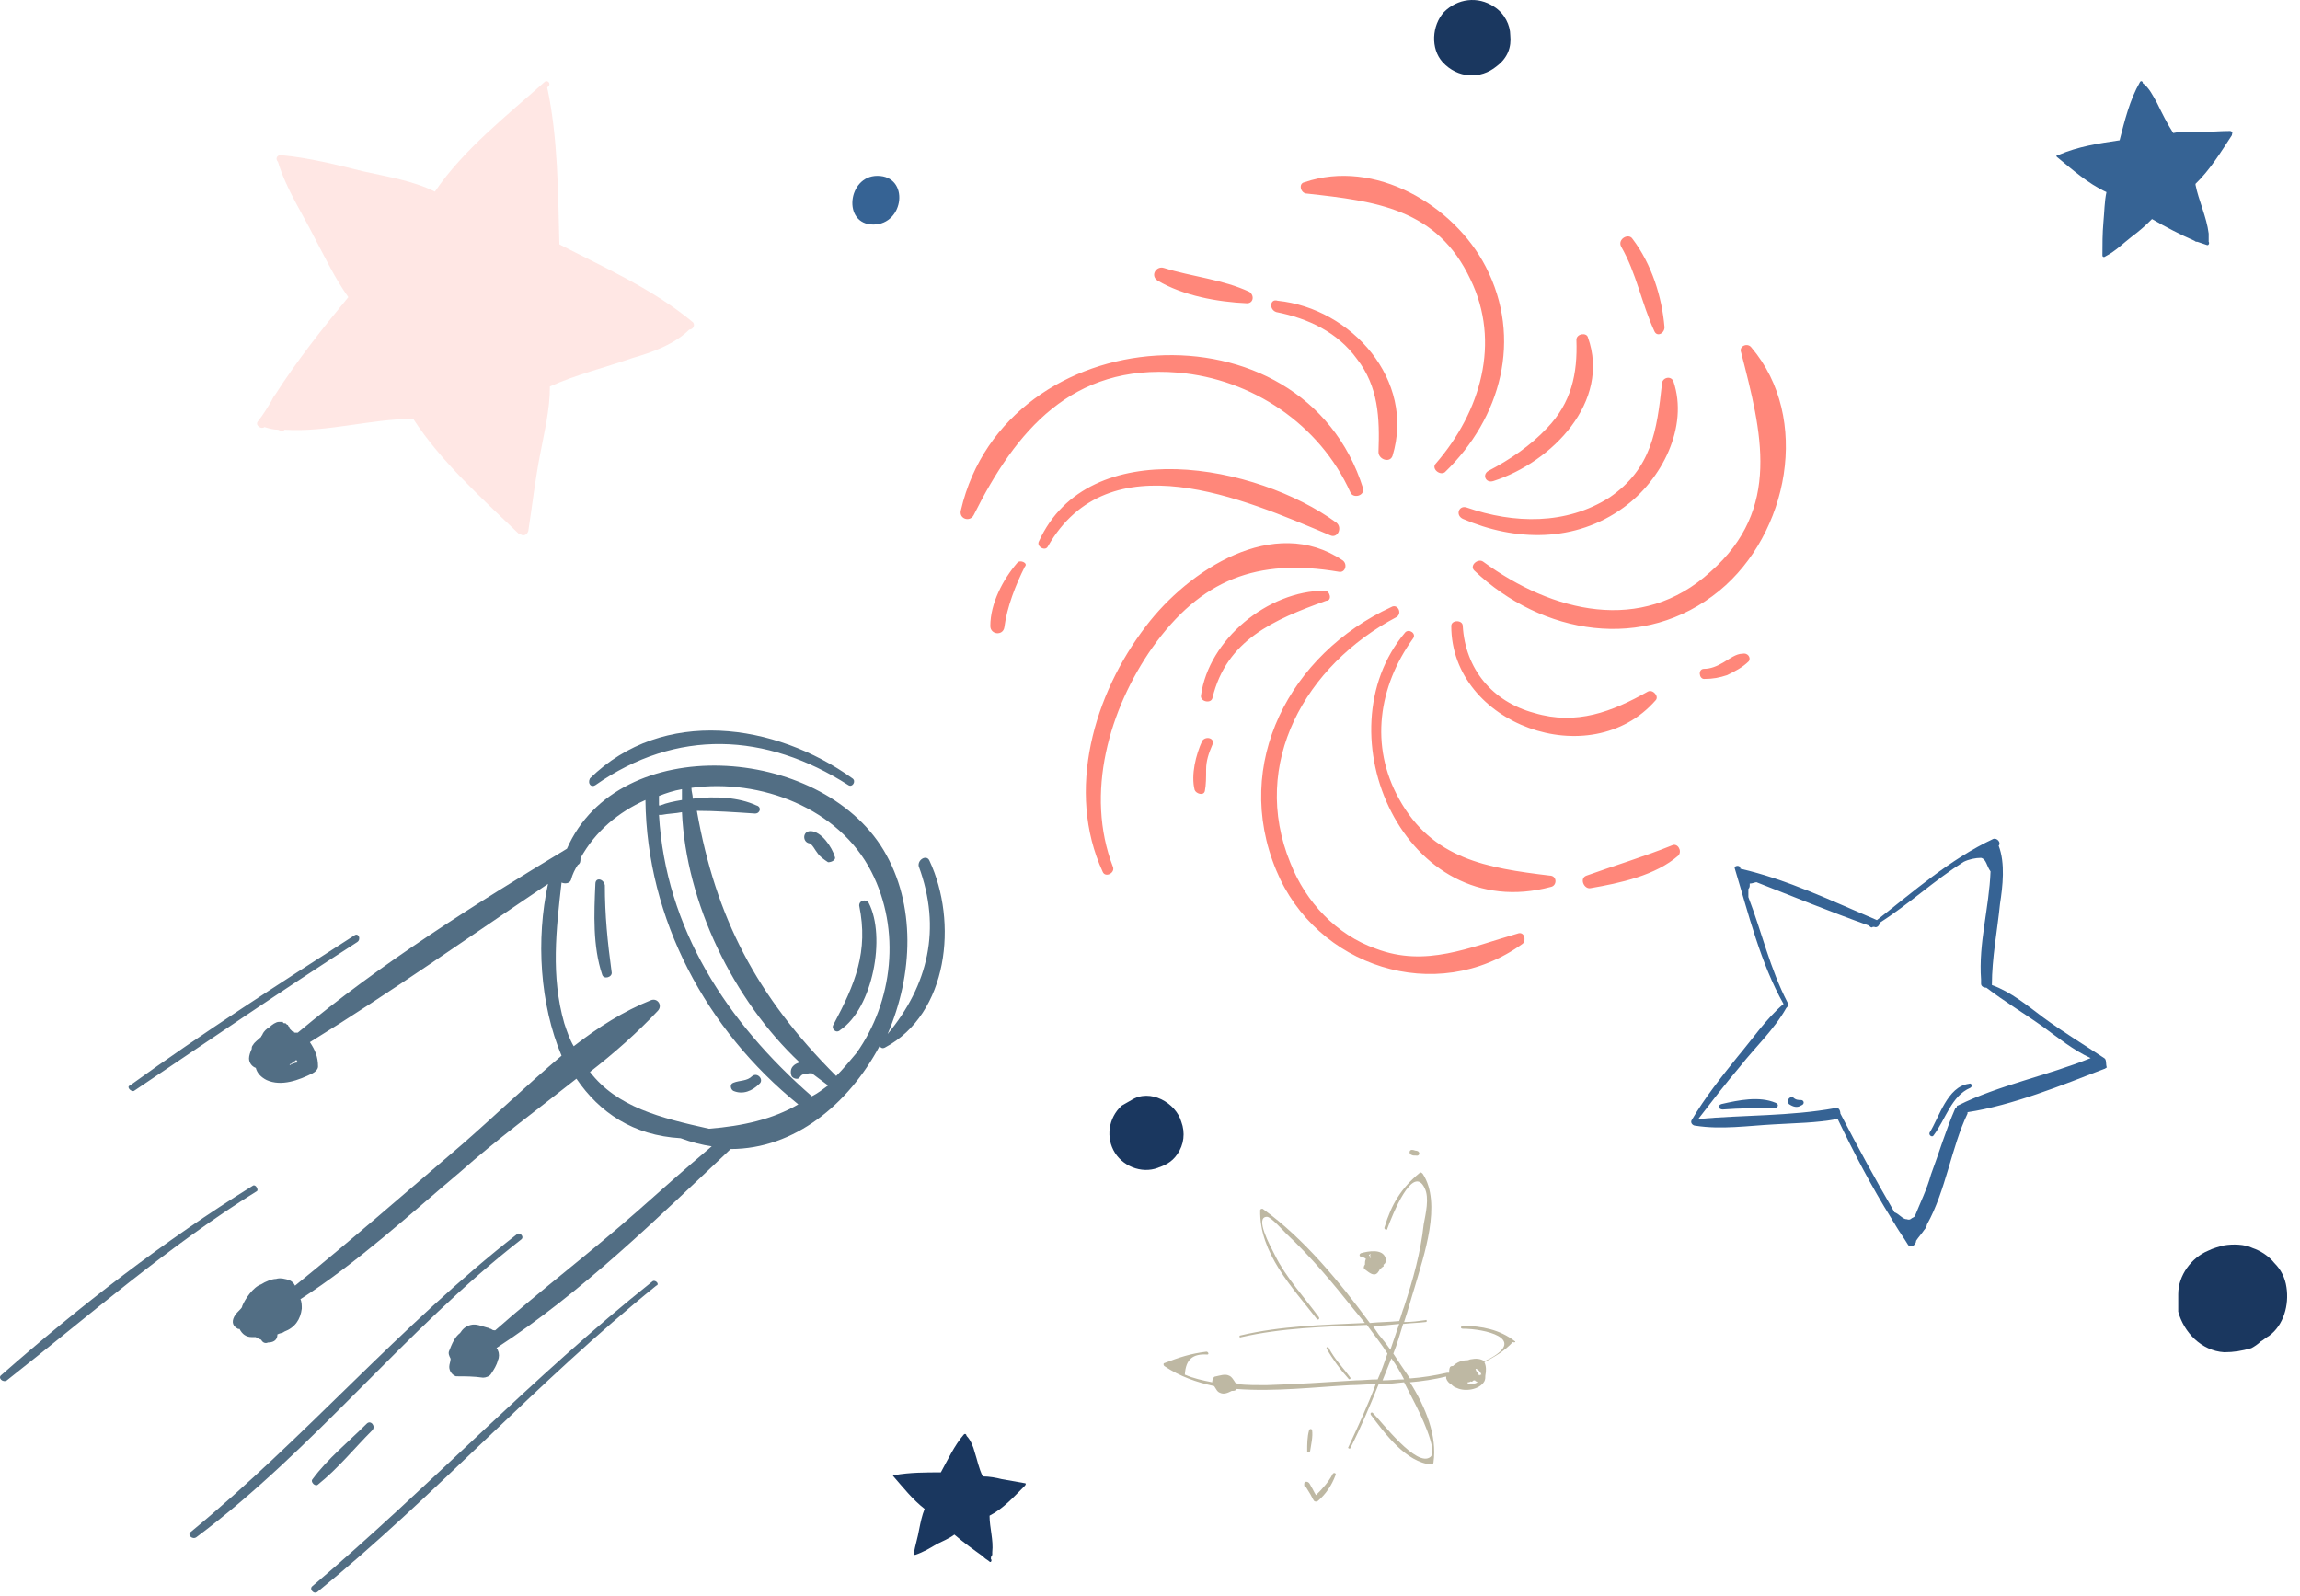<?xml version="1.0" encoding="UTF-8"?> <svg xmlns="http://www.w3.org/2000/svg" width="170" height="118" viewBox="0 0 170 118" fill="none"> <path d="M68.706 63.639C68.506 63.139 67.806 63.539 67.906 64.039C69.606 68.639 68.606 72.839 65.606 76.439C67.506 72.039 67.706 66.839 65.306 62.839C60.606 55.039 45.706 54.039 41.906 62.739C35.106 66.839 28.106 71.239 22.006 76.339C22.006 76.339 22.006 76.339 21.906 76.339C21.906 76.339 21.906 76.339 21.806 76.339C21.806 76.339 21.706 76.339 21.706 76.239C21.706 76.239 21.706 76.239 21.806 76.239C21.706 76.239 21.706 76.239 21.606 76.239C21.506 76.139 21.506 76.139 21.406 76.039C21.406 76.039 21.406 76.039 21.406 75.939L21.306 75.839C21.306 75.839 21.306 75.739 21.206 75.739L21.106 75.639H21.006C21.006 75.639 20.906 75.639 20.906 75.539H20.806C20.706 75.539 20.706 75.539 20.606 75.539C20.406 75.539 20.106 75.739 19.906 75.939C19.706 76.039 19.506 76.239 19.406 76.439C19.406 76.539 19.306 76.539 19.306 76.639C19.106 76.839 18.806 77.039 18.706 77.239C18.606 77.339 18.606 77.439 18.606 77.539C18.506 77.739 18.406 78.039 18.406 78.239C18.406 78.539 18.606 78.839 18.906 78.939C19.006 79.339 19.306 79.639 19.706 79.839C20.806 80.339 22.106 79.839 23.106 79.339C23.306 79.239 23.506 79.039 23.506 78.839C23.506 78.139 23.306 77.639 22.906 77.039C28.906 73.339 34.706 69.239 40.506 65.339C39.606 69.439 39.906 74.239 41.506 78.039C38.906 80.239 36.406 82.639 34.106 84.639C30.006 88.139 26.006 91.639 21.806 95.039C21.706 94.839 21.606 94.739 21.406 94.639C21.106 94.539 20.706 94.439 20.406 94.539C20.106 94.539 19.606 94.739 19.306 94.939C18.706 95.139 18.106 96.039 17.906 96.539C17.906 96.639 17.806 96.739 17.806 96.739C17.606 96.939 17.406 97.139 17.306 97.339C17.106 97.739 17.206 98.039 17.606 98.239H17.706C17.906 98.639 18.206 98.839 18.606 98.839C18.706 98.839 18.806 98.839 18.906 98.839C19.006 98.939 19.106 98.939 19.306 99.039C19.406 99.239 19.606 99.339 19.806 99.239C20.106 99.239 20.506 99.139 20.506 98.639C20.706 98.539 20.906 98.539 21.006 98.439C21.806 98.139 22.206 97.539 22.306 96.739C22.306 96.539 22.306 96.239 22.206 96.039C26.406 93.339 30.206 89.839 34.006 86.639C36.706 84.239 39.706 82.039 42.606 79.739C44.306 82.239 46.806 83.939 50.306 84.139C51.106 84.439 51.906 84.639 52.606 84.739C50.706 86.339 48.906 87.939 47.106 89.539C43.706 92.539 40.006 95.339 36.606 98.339C36.506 98.339 36.406 98.339 36.306 98.239C36.206 98.239 36.106 98.139 36.006 98.139C35.606 98.039 35.206 97.839 34.806 97.939C34.406 98.039 34.206 98.239 34.006 98.539C33.606 98.839 33.406 99.339 33.206 99.839C33.106 100.039 33.206 100.239 33.306 100.439C33.306 100.639 33.206 100.839 33.206 101.039C33.206 101.339 33.406 101.639 33.706 101.739C34.406 101.739 35.006 101.739 35.706 101.839C35.906 101.839 36.206 101.739 36.306 101.539C36.506 101.239 36.706 100.939 36.806 100.539C36.906 100.339 36.906 100.039 36.806 99.839C36.806 99.739 36.706 99.739 36.706 99.639C43.006 95.539 48.606 90.039 54.006 84.939C58.706 84.939 62.706 81.639 65.006 77.339C65.106 77.439 65.206 77.539 65.406 77.439C70.106 74.939 70.806 68.139 68.706 63.639ZM21.406 78.739C21.406 78.639 21.506 78.639 21.506 78.639C21.606 78.639 21.606 78.539 21.606 78.539C21.706 78.539 21.706 78.439 21.806 78.439L21.906 78.339C21.906 78.439 22.006 78.439 22.006 78.539C21.806 78.539 21.606 78.639 21.406 78.739ZM50.406 58.339C50.406 58.639 50.406 58.839 50.406 59.139C49.806 59.239 49.306 59.339 48.806 59.539C48.806 59.539 48.806 59.539 48.706 59.539C48.706 59.339 48.706 59.139 48.706 58.839C49.206 58.639 49.806 58.439 50.406 58.339ZM52.406 83.439C48.806 82.639 45.606 81.839 43.606 79.239C45.406 77.839 47.106 76.339 48.606 74.739C49.006 74.339 48.606 73.739 48.106 73.939C46.106 74.739 44.206 75.939 42.406 77.339C42.106 76.839 41.906 76.239 41.706 75.639C40.706 72.139 41.106 68.739 41.506 65.239C41.706 65.339 42.106 65.339 42.206 65.039C42.306 64.639 42.506 64.239 42.706 63.939C42.906 63.839 42.906 63.639 42.906 63.439C44.006 61.439 45.706 60.039 47.706 59.139C47.806 67.939 52.206 76.139 59.006 81.639C57.106 82.739 54.906 83.239 52.406 83.439ZM60.006 81.039C53.706 75.539 49.206 68.639 48.706 60.239C48.806 60.239 48.806 60.239 48.906 60.239C49.406 60.139 49.906 60.139 50.406 60.039C50.706 66.739 54.206 73.939 59.106 78.539C58.706 78.639 58.306 78.939 58.506 79.539C58.606 79.739 59.006 79.839 59.106 79.639C59.306 79.339 59.406 79.439 59.806 79.339C59.906 79.339 59.906 79.339 60.006 79.339C60.406 79.639 60.806 79.939 61.206 80.239C60.806 80.539 60.406 80.839 60.006 81.039ZM63.306 77.839C62.806 78.439 62.306 79.039 61.806 79.539C55.906 73.639 52.906 67.839 51.506 59.939C52.906 59.939 54.306 60.039 55.806 60.139C56.206 60.139 56.306 59.639 55.906 59.539C54.606 58.939 52.906 58.839 51.206 59.039C51.206 58.739 51.106 58.539 51.106 58.239C56.206 57.539 62.006 59.739 64.406 64.439C66.606 68.739 66.006 74.039 63.306 77.839ZM44.006 58.039C50.006 53.839 56.606 54.139 62.706 58.039C63.006 58.239 63.306 57.739 63.006 57.539C57.306 53.439 49.006 52.239 43.606 57.539C43.406 57.939 43.706 58.239 44.006 58.039ZM27.106 105.239C25.806 106.539 24.206 107.839 23.106 109.339C22.906 109.539 23.306 109.939 23.506 109.739C25.006 108.539 26.206 107.039 27.506 105.739C27.806 105.439 27.406 104.939 27.106 105.239ZM18.706 87.639C12.106 91.739 5.906 96.539 0.106 101.639C-0.194 101.839 0.206 102.239 0.506 102.039C6.606 97.239 12.406 92.139 19.006 88.039C19.106 87.939 18.906 87.539 18.706 87.639ZM9.906 80.639C15.406 76.939 20.806 73.239 26.406 69.639C26.706 69.439 26.506 68.939 26.206 69.139C20.606 72.739 15.006 76.339 9.606 80.239C9.306 80.339 9.706 80.739 9.906 80.639ZM38.506 91.639C38.806 91.439 38.406 91.039 38.206 91.239C29.606 97.939 22.506 106.339 14.106 113.239C13.806 113.439 14.206 113.839 14.506 113.639C23.206 107.139 29.906 98.339 38.506 91.639ZM64.206 66.739C64.006 66.439 63.506 66.539 63.506 66.939C64.206 70.339 63.206 72.739 61.606 75.739C61.406 76.039 61.806 76.439 62.106 76.139C64.506 74.539 65.506 69.239 64.206 66.739ZM61.706 63.339C61.506 62.639 60.706 61.439 59.906 61.439C59.306 61.439 59.306 62.239 59.806 62.339C60.006 62.339 60.306 62.939 60.406 63.039C60.606 63.339 60.906 63.539 61.206 63.739C61.506 63.739 61.806 63.539 61.706 63.339ZM55.606 79.539C55.206 79.939 54.706 79.839 54.206 80.039C53.906 80.139 54.006 80.539 54.206 80.639C54.906 80.939 55.606 80.639 56.106 80.139C56.506 79.839 56.006 79.239 55.606 79.539ZM48.206 94.739C39.406 101.739 31.706 109.939 23.106 117.239C22.806 117.439 23.206 117.939 23.506 117.639C32.206 110.539 39.706 102.139 48.506 95.039C48.806 94.939 48.406 94.539 48.206 94.739ZM44.006 65.339C43.906 67.539 43.806 69.939 44.506 72.039C44.606 72.439 45.306 72.239 45.206 71.839C44.906 69.639 44.706 67.639 44.706 65.439C44.606 64.939 44.006 64.839 44.006 65.339Z" fill="#526E84"></path> <path d="M51.146 23.766C48.246 21.366 44.646 19.766 41.346 18.066C41.246 14.266 41.246 10.166 40.446 6.466C40.446 6.466 40.446 6.466 40.546 6.366C40.746 6.166 40.446 5.866 40.246 6.066C37.446 8.566 34.246 11.066 32.146 14.166C30.546 13.366 28.646 13.066 26.846 12.666C24.846 12.166 22.846 11.666 20.746 11.466C20.446 11.466 20.346 11.766 20.546 11.966C21.146 13.966 22.346 15.766 23.246 17.566C24.046 19.066 24.746 20.566 25.746 21.966C23.846 24.266 21.946 26.666 20.346 29.166C20.246 29.266 20.146 29.466 20.046 29.666C19.746 30.166 19.446 30.666 19.046 31.166C18.846 31.466 19.346 31.766 19.546 31.566C19.846 31.666 20.246 31.766 20.546 31.766C20.746 31.866 20.946 31.866 21.046 31.766C24.146 31.966 27.446 30.966 30.446 30.966H30.546C32.546 34.066 35.646 36.866 38.246 39.366C38.346 39.466 38.346 39.466 38.446 39.466C38.646 39.666 38.946 39.566 39.046 39.266C39.346 37.366 39.546 35.466 39.946 33.466C40.246 31.866 40.646 30.266 40.646 28.566C42.646 27.666 44.746 27.166 46.746 26.466C48.146 26.066 49.846 25.466 50.946 24.366C51.246 24.366 51.446 23.966 51.146 23.766Z" fill="#FF877A" fill-opacity="0.2"></path> <path d="M112.175 69.011C108.589 70.036 105.38 71.527 101.7 70.129C98.774 69.104 96.509 66.681 95.376 63.793C92.356 56.431 96.509 49.163 103.21 45.622C103.681 45.342 103.304 44.597 102.832 44.876C95.376 48.324 91.035 56.431 94.338 64.352C97.264 71.434 106.135 74.416 112.553 69.757C112.836 69.477 112.647 68.825 112.175 69.011ZM114.535 64.725C109.91 64.165 105.852 63.513 103.398 59.04C101.228 55.127 101.888 50.747 104.436 47.206C104.72 46.833 104.153 46.46 103.87 46.74C97.547 54.195 103.87 68.452 114.629 65.563C115.101 65.47 115.101 64.725 114.535 64.725ZM122.368 51.772C122.651 51.492 122.179 50.933 121.802 51.12C119.159 52.611 116.517 53.636 113.402 52.704C110.288 51.865 108.306 49.442 108.117 46.274C108.117 45.808 107.268 45.808 107.268 46.274C107.268 53.542 117.555 57.27 122.368 51.772ZM109.627 41.522C109.25 41.242 108.589 41.801 108.967 42.174C113.969 46.926 121.519 48.231 127.087 43.665C132.183 39.471 133.882 30.898 129.446 25.68C129.163 25.307 128.503 25.587 128.691 26.053C130.201 31.923 131.711 37.608 126.426 42.267C121.33 46.926 114.724 45.249 109.627 41.522ZM108.4 37.514C107.834 37.328 107.551 38.074 108.117 38.353C111.987 40.031 116.422 40.124 120.009 37.514C122.84 35.465 124.822 31.551 123.689 28.196C123.501 27.73 122.84 27.916 122.84 28.382C122.462 31.83 122.085 34.626 118.971 36.769C115.762 38.819 111.892 38.726 108.4 37.514ZM96.603 14.312C101.7 14.871 106.23 15.43 108.683 20.648C110.949 25.307 109.438 30.433 106.135 34.253C105.758 34.626 106.418 35.185 106.796 34.905C110.949 30.898 112.553 25.028 109.816 19.716C107.457 15.15 101.605 11.702 96.415 13.473C95.943 13.566 96.131 14.312 96.603 14.312ZM94.338 23.071C96.698 23.537 98.868 24.562 100.284 26.519C101.888 28.569 101.983 30.898 101.888 33.414C101.888 33.974 102.738 34.253 102.926 33.694C104.625 28.103 99.906 22.791 94.433 22.232C93.866 22.046 93.772 22.884 94.338 23.071ZM87.071 27.544C92.545 28.01 97.547 31.364 99.812 36.396C100.001 36.862 100.85 36.676 100.756 36.117C96.32 21.953 74.33 23.537 71.027 37.701C70.838 38.353 71.688 38.633 71.971 38.074C75.085 31.83 79.238 26.892 87.071 27.544ZM98.302 39.565C98.868 39.844 99.246 39.005 98.774 38.633C92.922 34.346 80.465 31.924 76.784 40.031C76.595 40.403 77.256 40.776 77.445 40.403C81.975 32.483 91.884 36.862 98.302 39.565ZM98.963 42.267C99.434 42.36 99.623 41.708 99.246 41.428C94.149 37.98 87.826 42.174 84.712 46.274C80.842 51.306 78.766 58.481 81.503 64.445C81.692 64.911 82.447 64.538 82.258 64.072C80.182 58.667 81.975 52.424 85.184 47.858C88.77 42.826 92.922 41.242 98.963 42.267ZM97.924 43.665C93.677 43.665 89.336 47.299 88.77 51.399C88.676 51.865 89.525 52.051 89.619 51.585C90.657 47.299 94.149 45.808 98.019 44.41C98.491 44.41 98.302 43.665 97.924 43.665ZM128.786 48.324C128.314 48.324 127.842 48.697 127.37 48.976C126.898 49.256 126.426 49.442 125.954 49.442C125.483 49.442 125.577 50.188 125.954 50.188C126.615 50.188 127.087 50.094 127.653 49.908C128.219 49.629 128.786 49.349 129.258 48.883C129.446 48.603 129.163 48.231 128.786 48.324ZM123.595 62.488C121.519 63.327 119.348 63.979 117.272 64.725C116.705 64.911 117.083 65.749 117.555 65.656C119.726 65.284 122.368 64.725 124.067 63.233C124.35 62.861 123.972 62.302 123.595 62.488ZM88.864 54.754C88.392 55.779 88.015 57.27 88.298 58.388C88.392 58.667 88.959 58.854 89.053 58.481C89.147 58.015 89.147 57.456 89.147 56.897C89.147 56.245 89.336 55.686 89.619 55.033C89.808 54.567 89.147 54.381 88.864 54.754ZM75.18 41.615C74.141 42.826 73.198 44.597 73.198 46.274C73.198 46.926 74.141 47.019 74.236 46.367C74.425 44.876 75.085 43.199 75.746 41.894C76.029 41.615 75.368 41.335 75.18 41.615ZM85.561 20.741C87.449 21.86 89.997 22.325 92.168 22.419C92.639 22.419 92.734 21.86 92.356 21.58C90.374 20.648 88.109 20.462 86.033 19.809C85.467 19.623 84.995 20.369 85.561 20.741ZM122.274 24.469C122.462 24.935 123.029 24.655 123.029 24.189C122.84 21.953 122.085 19.53 120.669 17.666C120.386 17.2 119.537 17.666 119.82 18.225C120.952 20.182 121.33 22.419 122.274 24.469ZM110.005 34.812C109.533 35.092 109.816 35.744 110.382 35.558C114.724 34.16 119.065 29.687 117.366 24.935C117.272 24.562 116.517 24.655 116.517 25.121C116.611 27.637 116.139 29.78 114.346 31.644C113.119 32.949 111.609 33.974 110.005 34.812Z" fill="#FF877A"></path> <path d="M152.179 11.444C152.029 11.368 151.955 11.521 152.029 11.598C153.151 12.517 154.348 13.589 155.695 14.201C155.545 14.891 155.545 15.657 155.47 16.422C155.396 17.265 155.396 18.107 155.396 18.873C155.396 19.026 155.545 19.026 155.62 18.95C156.368 18.567 156.966 17.954 157.565 17.495C158.089 17.112 158.612 16.652 159.061 16.193C160.108 16.805 161.156 17.341 162.203 17.801C162.278 17.878 162.352 17.878 162.427 17.878C162.652 17.954 162.876 18.031 163.101 18.107C163.25 18.184 163.325 17.954 163.25 17.878C163.25 17.724 163.25 17.571 163.25 17.495C163.25 17.418 163.25 17.341 163.25 17.265C163.101 16.04 162.502 14.814 162.278 13.665C162.278 13.665 162.278 13.665 162.278 13.589C163.325 12.593 164.223 11.138 164.971 9.989V9.913C165.045 9.836 164.971 9.683 164.821 9.683C164.073 9.683 163.325 9.76 162.577 9.76C161.978 9.76 161.305 9.683 160.632 9.836C160.183 9.147 159.809 8.381 159.435 7.615C159.136 7.079 158.837 6.466 158.388 6.16C158.388 6.007 158.238 5.93 158.163 6.083C157.415 7.385 157.041 8.917 156.667 10.372C155.096 10.602 153.6 10.832 152.179 11.444Z" fill="#366394"></path> <path d="M155.527 78.216C154.027 77.216 152.527 76.316 151.027 75.216C149.827 74.316 148.627 73.316 147.227 72.816C147.227 70.816 147.627 68.816 147.827 66.816C148.027 65.516 148.227 63.816 147.727 62.516C147.927 62.316 147.627 61.916 147.327 62.016C144.127 63.516 141.427 65.916 138.727 68.016C135.427 66.616 132.127 65.016 128.627 64.216V64.116C128.527 63.916 128.127 64.016 128.227 64.216C129.227 67.516 130.127 71.216 131.827 74.216C130.527 75.316 129.527 76.816 128.427 78.116C127.227 79.616 126.027 81.116 125.027 82.816C124.927 83.016 125.127 83.216 125.327 83.216C127.227 83.516 129.227 83.216 131.127 83.116C132.727 83.016 134.227 83.016 135.827 82.716C137.027 85.216 138.327 87.716 139.827 90.116C139.927 90.316 140.027 90.416 140.127 90.616C140.427 91.116 140.727 91.516 141.027 92.016C141.227 92.316 141.627 92.016 141.627 91.716C141.827 91.416 142.027 91.216 142.227 90.916C142.327 90.816 142.427 90.616 142.427 90.516C143.827 88.016 144.227 84.816 145.427 82.316V82.216C148.727 81.716 152.427 80.216 155.527 79.016C155.627 79.016 155.627 78.916 155.727 78.916C155.627 78.716 155.727 78.316 155.527 78.216ZM144.727 81.716C144.627 81.716 144.627 81.816 144.627 81.816C144.627 81.816 144.627 81.916 144.527 81.916C143.827 83.516 143.327 85.216 142.727 86.816C142.427 87.916 141.927 88.916 141.527 89.916C141.427 90.016 141.327 90.016 141.227 90.116C141.027 90.216 141.027 90.116 140.827 90.116C140.527 90.016 140.327 89.716 140.027 89.616C138.627 87.216 137.327 84.816 136.027 82.316C136.027 82.116 135.927 81.816 135.627 81.916C132.327 82.516 128.927 82.416 125.527 82.716C126.527 81.416 127.527 80.116 128.627 78.816C129.727 77.416 131.127 76.116 132.027 74.516C132.127 74.416 132.227 74.316 132.127 74.116C130.827 71.616 130.227 68.916 129.227 66.316C129.227 66.116 129.227 65.916 129.227 65.716C129.327 65.616 129.327 65.516 129.327 65.416C129.327 65.316 129.327 65.316 129.327 65.316C129.527 65.316 129.727 65.216 129.827 65.216C132.627 66.316 135.327 67.416 138.127 68.416C138.227 68.516 138.327 68.616 138.427 68.516C138.427 68.516 138.427 68.516 138.527 68.516C138.727 68.616 138.927 68.416 138.927 68.216C141.127 66.816 142.927 65.116 145.127 63.716C145.527 63.516 146.027 63.416 146.427 63.416C146.827 63.516 146.827 64.016 147.127 64.416C147.027 67.116 146.227 69.716 146.427 72.416C146.427 72.516 146.427 72.516 146.427 72.616V72.716C146.427 72.916 146.627 73.016 146.827 73.016C148.127 74.016 149.627 74.916 151.027 75.916C152.127 76.716 153.227 77.616 154.527 78.216C151.327 79.516 147.727 80.216 144.727 81.716ZM131.227 81.516C130.027 81.016 128.527 81.316 127.227 81.616C126.927 81.716 127.027 82.016 127.327 82.016C128.627 81.916 129.827 81.916 131.127 81.916C131.427 81.916 131.527 81.616 131.227 81.516ZM133.127 81.316C132.927 81.316 132.727 81.316 132.527 81.116C132.227 81.016 132.027 81.416 132.227 81.616C132.527 81.816 132.827 81.916 133.127 81.716C133.427 81.616 133.327 81.316 133.127 81.316ZM145.527 80.116C143.927 80.316 143.327 82.616 142.627 83.716C142.527 83.916 142.827 84.116 142.927 83.916C143.827 82.716 144.227 81.016 145.627 80.416C145.827 80.316 145.727 80.016 145.527 80.116Z" fill="#366394"></path> <path d="M75.741 109.841C75.841 109.741 75.841 109.641 75.741 109.641C75.141 109.541 74.641 109.441 74.041 109.341C73.641 109.241 73.141 109.141 72.641 109.141C72.341 108.541 72.241 107.941 72.041 107.341C71.941 106.941 71.741 106.441 71.441 106.141C71.441 106.041 71.341 105.941 71.241 106.041C70.541 106.841 70.041 107.941 69.541 108.841C68.441 108.841 67.241 108.841 66.141 109.041C66.041 108.941 65.941 109.041 66.041 109.141C66.741 109.941 67.441 110.841 68.341 111.541C68.141 112.041 68.041 112.541 67.941 113.041C67.841 113.641 67.641 114.241 67.541 114.841C67.541 114.941 67.641 114.941 67.641 114.941C68.241 114.741 68.741 114.441 69.241 114.141C69.641 113.941 70.141 113.741 70.541 113.441C71.241 114.041 71.941 114.541 72.641 115.041L72.741 115.141C72.841 115.241 73.041 115.341 73.141 115.441C73.241 115.541 73.341 115.341 73.241 115.241C73.241 115.141 73.241 115.041 73.341 114.941C73.341 114.841 73.341 114.841 73.341 114.741C73.441 113.841 73.141 112.941 73.141 112.041C74.141 111.541 74.941 110.641 75.741 109.841Z" fill="#1A375F"></path> <path d="M87.014 85.327C87.514 84.627 87.614 83.727 87.314 82.927C86.914 81.527 85.014 80.427 83.614 81.327C83.414 81.427 83.114 81.627 82.914 81.727C81.914 82.627 81.714 84.127 82.414 85.227C83.114 86.327 84.614 86.827 85.814 86.227C85.614 86.327 85.414 86.327 85.214 86.427C86.014 86.227 86.614 85.927 87.014 85.327Z" fill="#1A375F"></path> <path d="M164.4 99.96C165.1 99.96 165.7 99.86 166.4 99.66C166.6 99.56 166.9 99.36 167.1 99.16C167.3 99.06 167.5 98.86 167.7 98.76C168.8 97.96 169.2 96.46 169 95.16C168.9 94.46 168.6 93.86 168.1 93.36C167.7 92.86 167.1 92.46 166.5 92.26C165.9 91.96 165 91.96 164.4 92.06C164 92.16 163.6 92.26 163.2 92.46C162 92.96 161 94.26 161 95.66C161 96.06 161 96.56 161 96.96C161.4 98.46 162.7 99.86 164.4 99.96Z" fill="#1A375F"></path> <path d="M110.427 0.494C109.227 -0.306 107.727 -0.106 106.727 0.894C105.827 1.894 105.727 3.594 106.627 4.594C107.727 5.794 109.427 5.894 110.627 4.894C111.427 4.294 111.727 3.494 111.627 2.594C111.627 1.894 111.227 0.994 110.427 0.494Z" fill="#1A375F"></path> <path d="M64.548 16.6C66.848 16.6 67.248 13 64.848 13C62.648 13 62.248 16.6 64.548 16.6Z" fill="#366394"></path> <path d="M98.499 108.967C98.21 109.533 97.775 110.028 97.269 110.523C97.124 110.311 97.052 110.099 96.907 109.886C96.835 109.745 96.763 109.533 96.546 109.533C96.473 109.533 96.401 109.604 96.401 109.674C96.401 109.745 96.401 109.745 96.401 109.816C96.401 109.816 96.401 109.886 96.473 109.886C96.473 109.886 96.473 109.957 96.546 109.957C96.618 110.099 96.69 110.169 96.763 110.311C96.907 110.523 96.98 110.735 97.124 110.947C97.197 111.018 97.341 111.018 97.414 110.947C97.993 110.452 98.427 109.816 98.716 109.038C98.788 108.897 98.571 108.826 98.499 108.967ZM96.835 107.271C96.907 106.776 97.052 106.21 96.98 105.715C96.98 105.644 96.835 105.574 96.763 105.715C96.618 106.21 96.618 106.776 96.618 107.271C96.618 107.412 96.763 107.412 96.835 107.271ZM111.957 99.14C110.871 98.292 109.497 98.009 108.122 98.009C107.977 98.009 107.905 98.221 108.122 98.221C109.714 98.221 112.825 98.928 110.148 100.413C110.003 100.483 109.858 100.554 109.714 100.625C109.424 100.413 109.063 100.413 108.701 100.483C108.628 100.483 108.556 100.554 108.411 100.554C108.05 100.554 107.688 100.695 107.398 100.978C107.326 100.978 107.254 100.978 107.181 101.049C107.109 101.19 107.109 101.332 107.109 101.473C107.037 101.473 107.037 101.473 106.964 101.473C106.024 101.685 105.156 101.827 104.215 101.897C103.781 101.261 103.347 100.625 102.985 100.059C103.274 99.352 103.491 98.574 103.708 97.867C104.287 97.797 104.794 97.797 105.373 97.726C105.517 97.726 105.445 97.514 105.373 97.585C104.866 97.655 104.36 97.726 103.781 97.726C104.07 96.878 104.287 96.029 104.577 95.11C105.228 92.848 106.603 88.959 105.156 86.767C105.083 86.697 105.011 86.626 104.938 86.697C103.564 87.828 102.84 89.03 102.334 90.727C102.261 90.868 102.551 91.01 102.551 90.797C102.913 89.808 104.432 85.99 105.3 87.828C105.662 88.535 105.373 89.737 105.228 90.515C105.011 92.565 104.432 94.615 103.781 96.595C103.636 96.948 103.564 97.302 103.419 97.655C102.696 97.726 101.972 97.726 101.248 97.797C99.005 94.757 96.401 91.575 93.362 89.383C93.29 89.313 93.145 89.383 93.145 89.454C93.073 92.636 95.532 95.181 97.341 97.514C97.414 97.585 97.558 97.514 97.486 97.373C96.401 95.888 95.026 94.403 94.23 92.777C93.868 92.07 92.711 89.949 93.651 89.949C93.941 89.949 94.881 91.01 95.098 91.222C96.907 92.918 98.499 94.827 100.018 96.736C100.308 97.09 100.597 97.443 100.887 97.797C97.775 97.938 94.664 98.009 91.698 98.716C91.553 98.716 91.626 98.928 91.698 98.857C94.737 98.15 97.92 98.079 101.031 97.938C101.538 98.645 102.117 99.352 102.551 100.059C102.334 100.695 102.117 101.332 101.827 101.968C101.248 101.968 100.742 102.039 100.236 102.039C97.993 102.18 95.822 102.322 93.579 102.392C92.856 102.392 92.204 102.392 91.481 102.322L91.408 102.251C91.408 102.251 91.408 102.251 91.336 102.251C91.191 102.039 91.047 101.756 90.83 101.685C90.54 101.544 90.178 101.685 89.817 101.756C89.744 101.756 89.672 101.827 89.672 101.968C89.6 102.039 89.6 102.039 89.6 102.18C88.876 102.039 88.225 101.897 87.574 101.615C87.646 100.483 88.153 100.059 89.238 100.13C89.382 100.13 89.31 99.918 89.165 99.918C88.008 100.059 87.14 100.342 86.054 100.766C85.982 100.766 85.982 100.908 86.054 100.978C87.212 101.756 88.442 102.18 89.744 102.463C89.889 102.675 89.961 102.887 90.178 102.958C90.468 103.099 90.757 102.958 91.047 102.816C91.191 102.816 91.336 102.816 91.408 102.675C94.23 102.887 97.197 102.534 99.801 102.392C100.38 102.392 101.031 102.322 101.683 102.322C101.104 103.877 100.38 105.432 99.657 106.988C99.584 107.058 99.801 107.129 99.801 107.058C100.597 105.503 101.248 103.948 101.9 102.322C102.551 102.322 103.13 102.251 103.781 102.18C104.07 102.746 104.36 103.311 104.649 103.877C104.866 104.301 106.313 107.2 105.734 107.695C104.721 108.543 102.117 105.079 101.466 104.443C101.393 104.372 101.248 104.443 101.321 104.584C102.334 105.927 103.926 108.119 105.807 108.26C105.879 108.26 105.951 108.19 105.951 108.119C106.241 106.139 105.373 104.018 104.215 102.18C105.083 102.109 106.024 101.968 106.892 101.756C106.892 101.827 106.892 101.827 106.892 101.897C106.964 102.109 107.109 102.251 107.254 102.322C107.398 102.463 107.471 102.534 107.688 102.604C108.267 102.887 109.352 102.746 109.714 102.109C109.786 101.968 109.786 101.827 109.786 101.685C109.858 101.332 109.858 100.978 109.714 100.695C110.51 100.271 111.233 99.847 111.812 99.211C112.029 99.281 112.029 99.14 111.957 99.14ZM101.9 98.645C101.755 98.433 101.61 98.221 101.466 98.009C102.117 98.009 102.768 97.938 103.419 97.867C103.202 98.504 102.985 99.14 102.768 99.776C102.478 99.352 102.189 98.999 101.9 98.645ZM102.189 102.039C102.406 101.473 102.623 100.978 102.84 100.413C103.202 100.908 103.491 101.402 103.781 101.968C103.202 101.968 102.696 102.039 102.189 102.039ZM108.484 102.322C108.484 102.251 108.484 102.251 108.484 102.18C108.556 102.18 108.628 102.18 108.701 102.109C108.773 102.18 108.846 102.109 108.918 102.039C108.918 102.039 108.918 102.039 108.99 102.039C108.99 102.039 109.063 102.039 109.063 102.109C109.135 102.109 109.135 102.109 109.207 102.18C108.99 102.322 108.701 102.322 108.484 102.322ZM109.352 101.685C109.28 101.615 109.28 101.615 109.28 101.544L109.207 101.473L109.135 101.402C109.135 101.332 109.063 101.261 109.063 101.19C109.063 101.19 109.063 101.19 109.135 101.19C109.28 101.261 109.424 101.402 109.497 101.615C109.352 101.615 109.352 101.685 109.352 101.685ZM104.287 85.353C104.432 85.424 104.432 85.424 104.649 85.424C104.938 85.495 105.011 85.141 104.721 85.071C104.577 85.071 104.504 85 104.36 85C104.143 85 104.143 85.283 104.287 85.353ZM99.801 101.827C99.295 101.12 98.644 100.483 98.21 99.635C98.137 99.493 97.993 99.635 98.065 99.706C98.499 100.483 99.078 101.261 99.657 101.897C99.729 102.039 99.874 101.897 99.801 101.827ZM100.959 93.06C100.959 93.13 100.959 93.13 100.959 93.06C100.887 93.201 100.887 93.343 100.887 93.484C100.814 93.555 100.742 93.767 100.887 93.838C101.176 94.05 101.61 94.474 101.9 93.979C101.9 93.979 101.972 93.908 101.972 93.838C102.044 93.767 102.117 93.767 102.117 93.696C102.189 93.696 102.189 93.625 102.261 93.625C102.261 93.555 102.261 93.555 102.261 93.484C102.406 93.413 102.478 93.201 102.406 92.989C102.189 92.282 101.104 92.494 100.597 92.636C100.453 92.706 100.453 92.848 100.597 92.918C100.742 92.918 100.887 92.989 100.959 93.06ZM101.321 92.706C101.248 92.777 101.248 92.848 101.321 92.918C101.321 92.918 101.321 92.918 101.321 92.989C101.248 92.989 101.248 92.918 101.248 92.918C101.248 92.848 101.248 92.848 101.176 92.777C101.248 92.706 101.321 92.706 101.321 92.706Z" fill="#BEB8A3"></path> </svg> 